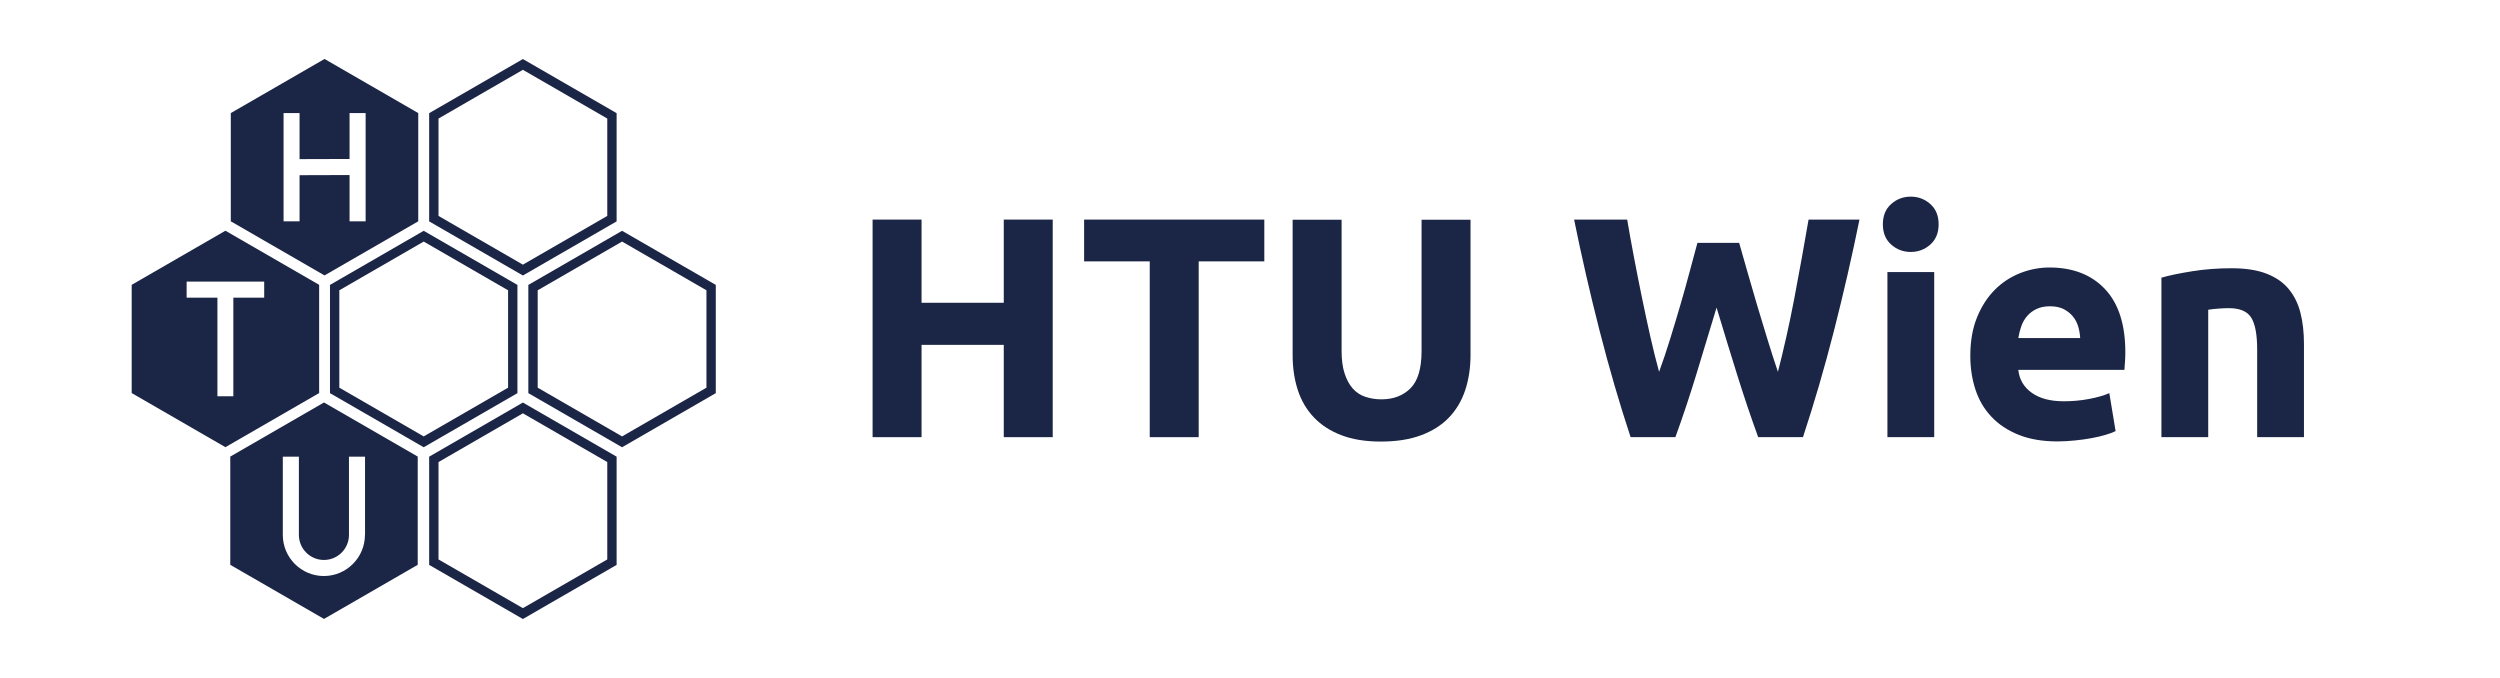 <svg xmlns="http://www.w3.org/2000/svg" id="c" viewBox="0 0 334.49 90.71"><defs><style>.m{fill:#1b2545;}</style></defs><path class="m" d="m134.3,29.38h6.55v29.11h-6.55v-12.35h-11v12.35h-6.55v-29.11h6.55v11.13h11v-11.13Z"></path><path class="m" d="m169.16,29.38v5.59h-8.78v23.52h-6.55v-23.52h-8.78v-5.59h24.11Z"></path><path class="m" d="m184.74,59.08c-2.04,0-3.81-.29-5.29-.86-1.48-.57-2.71-1.37-3.67-2.39-.97-1.02-1.68-2.24-2.14-3.65-.46-1.41-.69-2.98-.69-4.68v-18.1h6.55v17.56c0,1.18.13,2.18.4,3,.27.83.63,1.5,1.09,2.02s1.02.89,1.68,1.11c.66.22,1.38.34,2.16.34,1.6,0,2.89-.49,3.88-1.47.99-.98,1.49-2.65,1.49-5v-17.56h6.55v18.1c0,1.71-.24,3.28-.71,4.7-.48,1.43-1.2,2.65-2.18,3.67-.98,1.02-2.23,1.81-3.74,2.37-1.51.56-3.3.84-5.38.84Z"></path><path class="m" d="m232.69,32.49c.33,1.15.71,2.44,1.11,3.89.41,1.44.84,2.93,1.3,4.47.46,1.54.93,3.08,1.4,4.62.47,1.54.94,2.97,1.38,4.28.37-1.43.74-2.98,1.12-4.66.38-1.68.74-3.42,1.08-5.21.34-1.79.67-3.58.99-5.35.32-1.78.63-3.49.91-5.15h6.81c-.99,4.87-2.12,9.81-3.4,14.83-1.28,5.01-2.67,9.77-4.16,14.28h-5.99c-.98-2.69-1.93-5.51-2.85-8.46-.92-2.95-1.83-5.92-2.72-8.88-.9,2.97-1.79,5.93-2.69,8.88-.9,2.95-1.84,5.77-2.82,8.46h-5.99c-1.49-4.51-2.88-9.27-4.16-14.28s-2.41-9.95-3.4-14.83h7.1c.28,1.65.59,3.37.93,5.15.34,1.78.69,3.56,1.06,5.35.37,1.79.74,3.53,1.12,5.21s.77,3.23,1.16,4.66c.5-1.37,1-2.83,1.47-4.37.48-1.54.94-3.08,1.39-4.62.45-1.54.86-3.02,1.24-4.45.38-1.43.72-2.7,1.03-3.82h5.59Z"></path><path class="m" d="m259.38,30.01c0,1.15-.37,2.05-1.11,2.71-.74.66-1.62.99-2.62.99s-1.88-.33-2.62-.99c-.74-.66-1.11-1.56-1.11-2.71s.37-2.05,1.11-2.71c.74-.66,1.62-.99,2.62-.99s1.88.33,2.62.99c.74.66,1.11,1.56,1.11,2.71Zm-.59,28.48h-6.26v-22.09h6.26v22.09Z"></path><path class="m" d="m263.62,47.61c0-1.96.3-3.68.9-5.15.6-1.47,1.39-2.69,2.37-3.68s2.11-1.72,3.38-2.23c1.27-.5,2.58-.76,3.93-.76,3.14,0,5.61.96,7.43,2.88,1.82,1.92,2.73,4.74,2.73,8.46,0,.36-.01.76-.04,1.2-.03.43-.06.82-.08,1.16h-14.2c.14,1.29.74,2.31,1.81,3.07,1.06.76,2.49,1.13,4.28,1.13,1.15,0,2.27-.1,3.38-.31,1.11-.21,2.01-.47,2.71-.78l.84,5.08c-.34.17-.78.34-1.34.5-.56.17-1.18.31-1.87.44-.69.13-1.42.23-2.21.31-.78.08-1.57.13-2.35.13-1.99,0-3.72-.29-5.19-.88s-2.69-1.39-3.65-2.42c-.97-1.02-1.68-2.23-2.14-3.63-.46-1.4-.69-2.91-.69-4.54Zm14.7-2.39c-.03-.53-.12-1.05-.27-1.55-.15-.5-.39-.95-.71-1.34-.32-.39-.73-.71-1.22-.97-.49-.25-1.1-.38-1.83-.38s-1.3.12-1.81.36c-.5.24-.92.55-1.26.95-.34.39-.6.85-.78,1.36-.18.52-.31,1.04-.4,1.58h8.27Z"></path><path class="m" d="m289.2,37.15c1.06-.31,2.44-.59,4.12-.86,1.68-.27,3.44-.4,5.29-.4s3.44.25,4.68.74c1.25.49,2.23,1.18,2.96,2.08.73.9,1.25,1.96,1.55,3.19.31,1.23.46,2.6.46,4.12v12.47h-6.26v-11.72c0-2.02-.27-3.44-.8-4.28-.53-.84-1.53-1.26-2.98-1.26-.45,0-.92.02-1.43.06s-.95.09-1.34.15v17.05h-6.26v-21.34Z"></path><g id="d"><path id="e" class="m" d="m43.42,36.85l-12.54-7.24v-14.48s12.54-7.24,12.54-7.24l12.54,7.24v14.48s-12.54,7.24-12.54,7.24Zm3.35-21.72v6.14s-6.69.02-6.69.02v-6.16s-2.14,0-2.14,0v14.48s2.14,0,2.14,0v-6.17s6.69-.02,6.69-.02v6.19s2.15,0,2.15,0v-14.48s-2.14,0-2.14,0Z"></path><path id="f" class="m" d="m30.16,59.83l-12.54-7.24v-14.48s12.54-7.24,12.54-7.24l12.54,7.24v14.48s-12.54,7.24-12.54,7.24Zm5.19-22.15h-6.26s0,0,0,0h-4.12v2.15h4.12v13.19s2.13,0,2.13,0v-13.19h4.13v-2.15Z"></path><path id="g" class="m" d="m43.35,82.81l-12.54-7.24v-14.48s12.54-7.24,12.54-7.24l12.54,7.24v14.48s-12.54,7.24-12.54,7.24Zm5.49-11.25v-10.46h-2.15v10.47c0,1.85-1.5,3.35-3.35,3.35s-3.35-1.5-3.35-3.36v-10.46h-2.15v10.47c0,3.03,2.46,5.5,5.49,5.5s5.5-2.47,5.5-5.51Z"></path><g id="h"><path class="m" d="m56.69,32.32l11.29,6.52v13.03l-11.29,6.52-11.29-6.52v-13.03l11.29-6.52m0-1.44l-12.54,7.24v14.48l12.54,7.24,12.54-7.24v-14.48l-12.54-7.24h0Z"></path></g><g id="i"><path class="m" d="m83.23,32.32l11.29,6.52v13.03l-11.29,6.52-11.29-6.52v-13.03l11.29-6.52m0-1.44l-12.54,7.24v14.48l12.54,7.24,12.54-7.24v-14.48l-12.54-7.24h0Z"></path></g><g id="j"><path class="m" d="m69.96,55.3l11.29,6.52v13.03l-11.29,6.52-11.29-6.52v-13.03l11.29-6.52m0-1.44l-12.54,7.24v14.48l12.54,7.24,12.54-7.24v-14.48l-12.54-7.24h0Z"></path></g><g id="k"><path class="m" d="m69.96,9.34l11.29,6.52v13.03l-11.29,6.52-11.29-6.52v-13.03l11.29-6.52m0-1.44l-12.54,7.24v14.48l12.54,7.24,12.54-7.24v-14.48l-12.54-7.24h0Z"></path></g></g></svg>